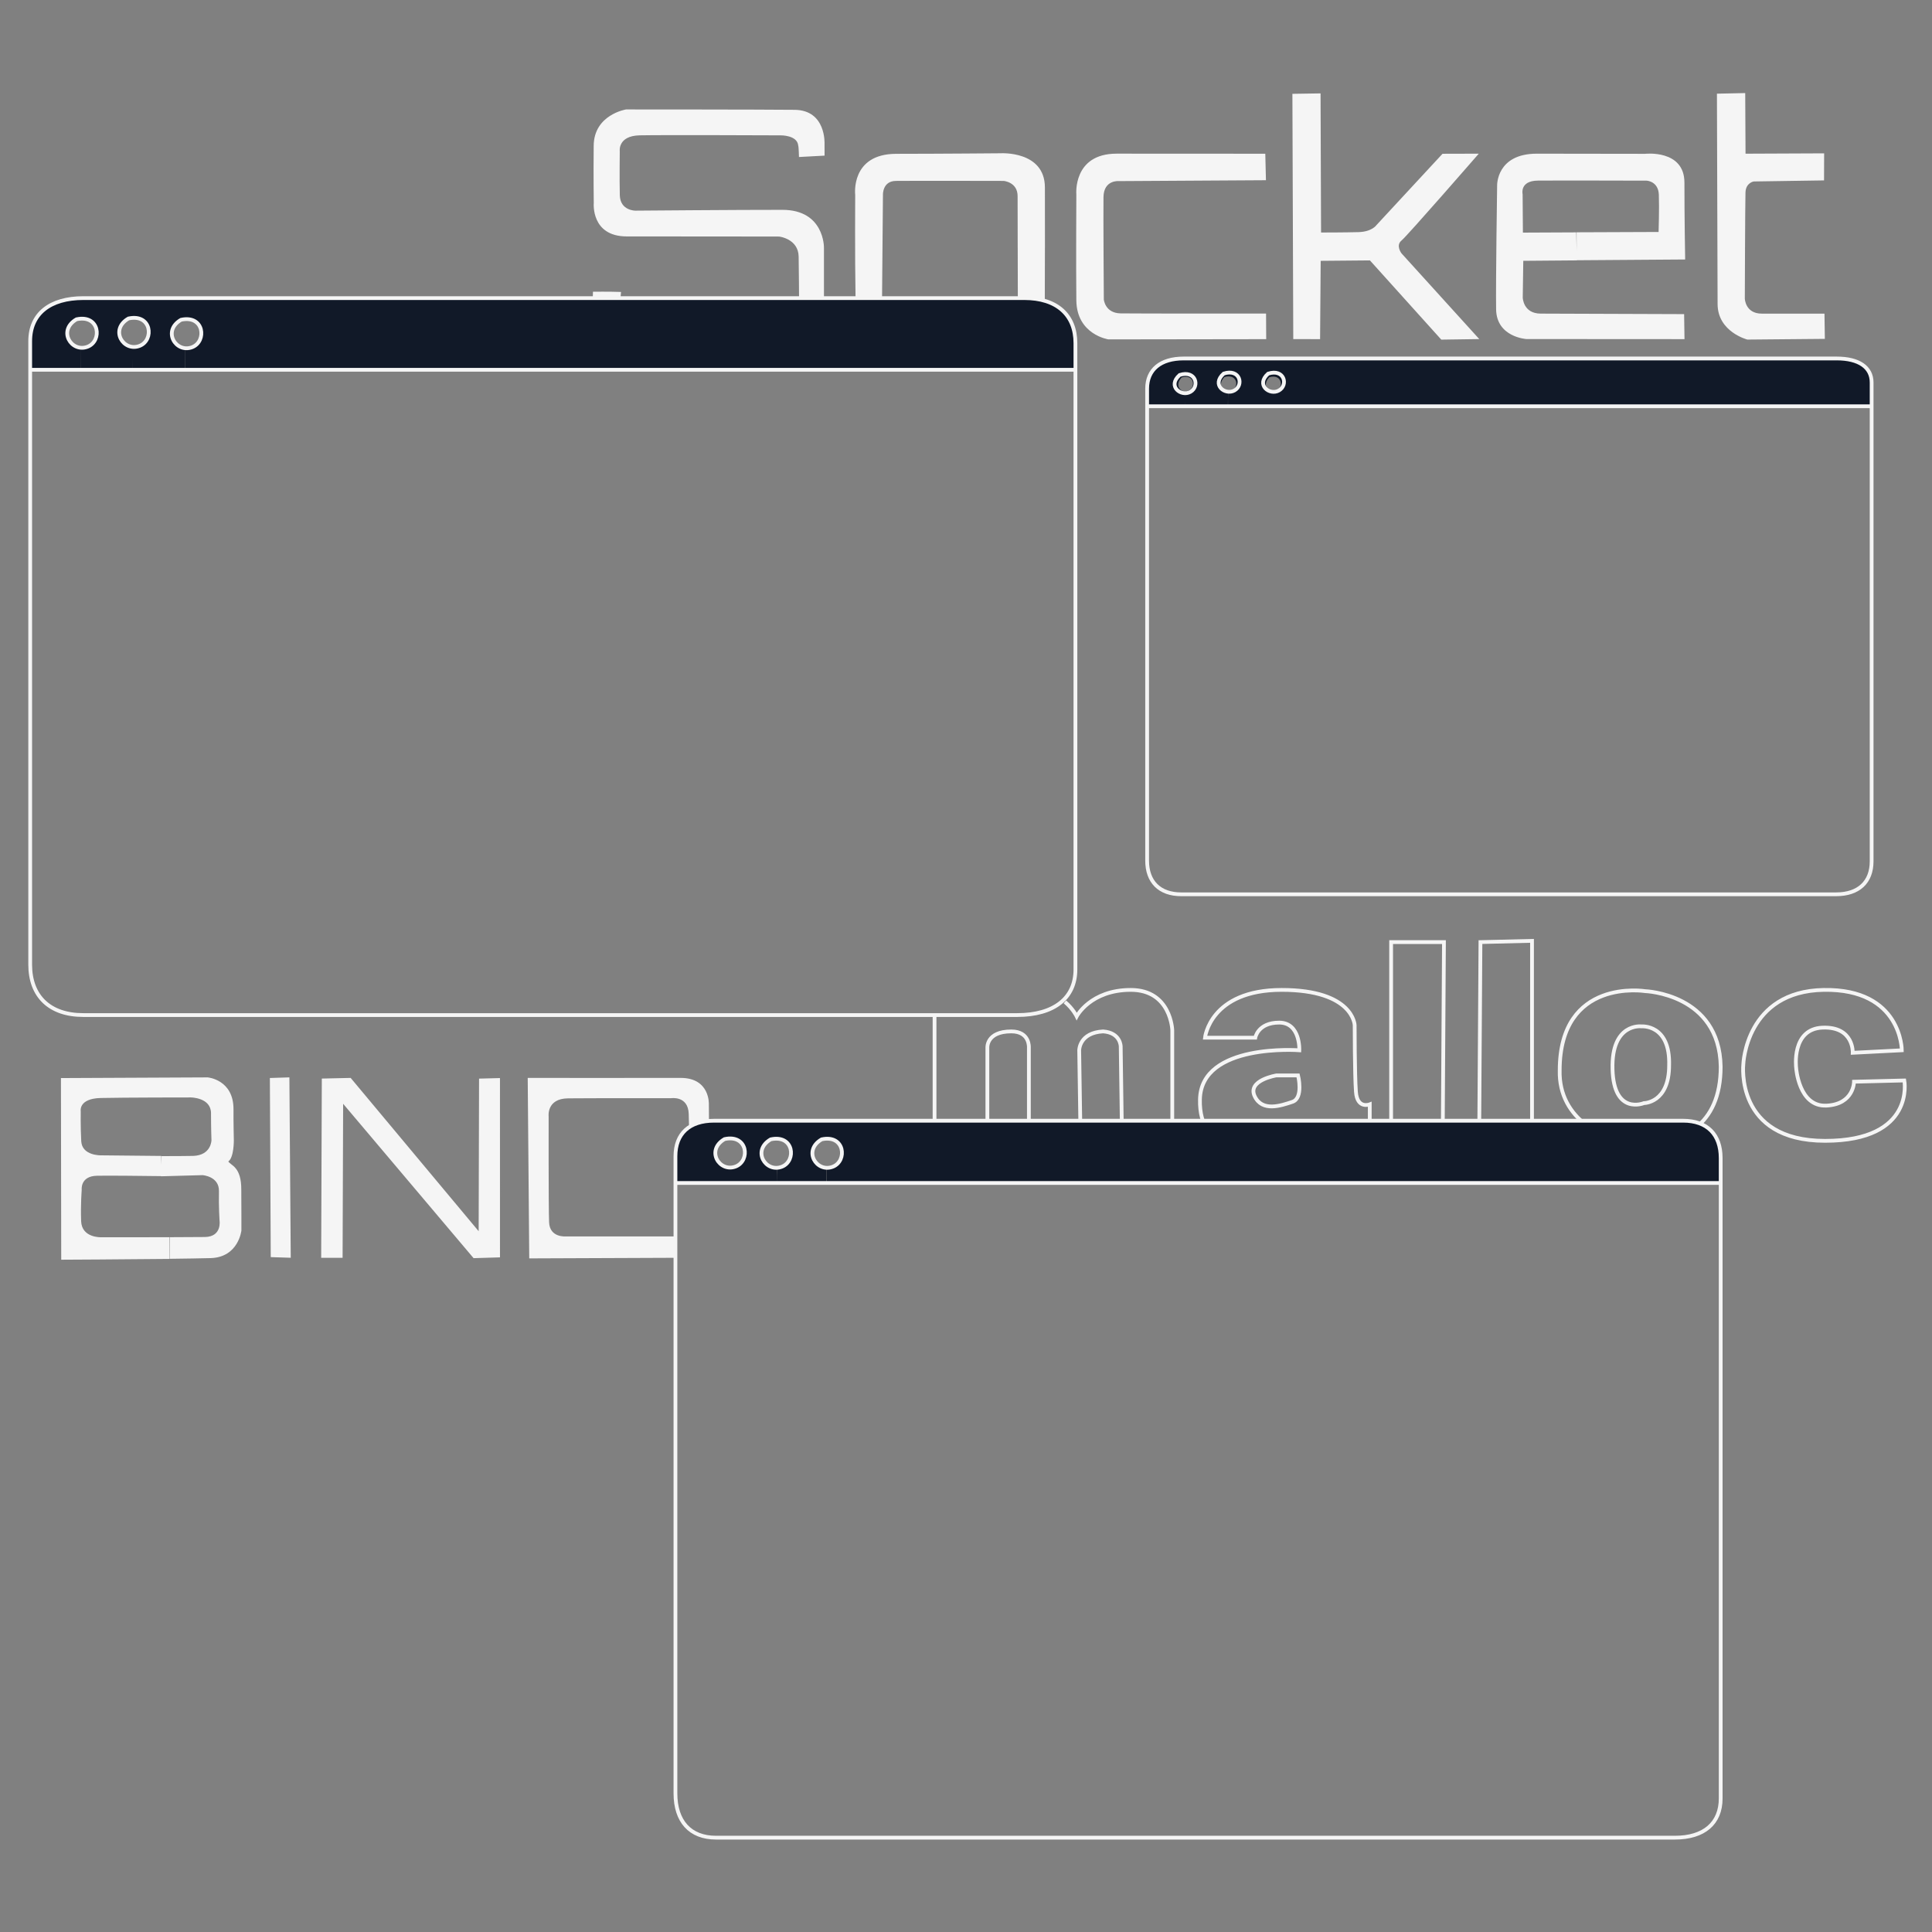 <?xml version="1.0" encoding="UTF-8" standalone="no"?>
<!DOCTYPE svg PUBLIC "-//W3C//DTD SVG 20010904//EN"
              "http://www.w3.org/TR/2001/REC-SVG-20010904/DTD/svg10.dtd">
<!-- ******************************************** -->
<!-- ************ Created by RomLabo ************ -->
<!-- ******************************************** -->
<svg xmlns="http://www.w3.org/2000/svg" width="100%" height="100%" viewBox="0 0 1024 1024">
  <rect x="0" y="0" width="1024" height="1024" fill="#808080" stroke="none"/>
  <path id="malloc__path" fill="none" stroke="#f5f5f560" stroke-width="2"
        d="M 495.33,538.47
           C 495.33,559.67 495.33,602.00 495.33,602.00
             495.33,602.00 523.33,602.00 523.33,602.00
             523.33,602.00 523.33,555.33 523.33,555.33
             523.33,555.33 522.67,546.67 536.00,546.67
             546.00,546.67 545.33,555.33 545.33,555.33
             545.33,555.33 545.33,601.33 545.33,601.33
             545.33,601.33 572.67,601.33 572.67,601.33
             572.67,601.33 572.00,556.67 572.00,556.67
             572.00,556.67 572.00,547.33 584.67,546.67
             594.00,547.33 594.00,554.67 594.00,554.67
             594.00,554.67 594.67,602.67 594.67,602.67
             594.67,602.67 621.33,602.00 621.33,602.00
             621.33,602.00 621.33,546.00 621.33,546.00
             621.33,546.00 620.67,524.67 599.33,524.67
             578.00,524.67 570.67,538.67 570.67,538.67
             570.67,538.67 568.79,534.72 564.42,531.01M 726.00,585.33
           C 726.00,585.33 719.33,588.00 718.67,578.67
             718.00,569.33 718.00,543.33 718.00,543.33
             718.00,543.33 717.33,524.67 679.33,524.67
             641.33,524.67 638.67,550.00 638.67,550.00
             638.67,550.00 665.33,550.00 665.33,550.00
             665.33,550.00 666.67,542.00 678.00,542.00
             689.33,542.00 688.67,556.67 688.67,556.67
             688.67,556.67 636.67,552.67 636.00,582.67
             635.33,612.67 664.00,605.33 664.00,605.33
             664.00,605.33 684.67,602.00 693.33,596.67
             700.00,601.33 705.33,605.33 705.33,605.33
             705.33,605.33 726.00,605.33 726.00,605.33
             726.00,605.33 726.00,585.33 726.00,585.33 Z
           M 737.33,499.33
           C 737.33,499.33 737.33,604.00 737.33,604.00
             737.33,604.00 764.67,604.00 764.67,604.00
             764.67,604.00 765.33,499.33 765.33,499.33
             765.33,499.33 737.33,499.33 737.33,499.33 Z
           M 784.67,499.33
           C 784.67,499.33 784.00,602.67 784.00,602.67
             784.00,602.67 812.00,602.67 812.00,602.67
             812.00,602.67 812.00,498.67 812.00,498.67
             812.00,498.67 784.67,499.33 784.67,499.33 Z
           M 872.00,525.33
           C 872.00,525.33 826.67,518.00 826.67,567.33
             826.00,593.33 850.67,606.00 870.67,606.00
             890.67,606.00 912.00,597.33 912.00,565.33
             911.33,526.67 872.00,525.33 872.00,525.33 Z
           M 870.00,544.00
           C 870.00,544.00 854.00,542.00 854.67,566.67
             855.33,591.33 871.33,584.67 871.33,584.67
             871.33,584.67 884.67,584.67 884.67,564.67
             885.33,542.67 870.00,544.00 870.00,544.00 Z
           M 1008.00,556.67
           C 1008.00,556.67 1008.00,524.00 966.67,524.67
             925.33,525.33 924.00,564.00 924.00,564.00
             924.00,564.00 919.33,604.67 967.33,604.67
             1015.33,604.67 1009.33,572.67 1009.33,572.67
             1009.33,572.67 982.67,573.33 982.67,573.33
             982.67,573.33 982.67,585.33 968.00,586.00
             953.33,586.67 952.00,566.00 952.00,566.00
             952.00,566.00 949.33,545.33 966.00,544.67
             982.67,544.00 982.00,558.00 982.00,558.00
             982.00,558.00 1008.00,556.67 1008.00,556.67 Z
           M 688.00,570.00
           C 688.00,570.00 691.00,582.00 685.00,584.00
             679.00,586.00 669.00,589.50 665.00,581.00
             661.00,572.50 676.50,570.00 676.50,570.00
             676.50,570.00 688.00,570.00 688.00,570.00 Z" />

  <path id="bind__path" fill="#f5f5f580" stroke="none" stroke-width="1"
        d="M 89.75,655.75
           C 74.44,655.78 53.62,655.77 53.62,655.77
             53.62,655.77 43.31,656.21 43.00,647.22
             42.69,638.22 43.31,630.65 43.31,630.65
             43.31,630.65 42.38,623.34 51.42,623.17
             57.76,623.05 75.62,623.24 85.55,623.37
             85.55,623.37 85.47,612.67 85.47,612.67
             73.89,612.55 53.44,612.35 53.44,612.35
             53.44,612.35 43.47,612.59 43.06,604.86
             42.64,597.13 42.79,589.00 42.79,589.00
             42.79,589.00 41.45,582.25 53.40,581.96
             65.36,581.68 101.16,581.67 101.16,581.67
             101.16,581.67 111.82,581.69 111.84,590.01
             111.85,598.34 112.08,604.32 112.08,604.32
             112.08,604.32 112.04,612.27 102.48,612.65
             100.44,612.73 89.72,612.76 85.64,612.76
             85.64,612.76 85.33,623.46 85.33,623.46
             85.33,623.46 107.33,622.85 107.33,622.85
             107.33,622.85 116.23,623.41 116.05,631.39
             115.87,639.38 116.35,646.79 116.35,646.79
             116.35,646.79 117.86,655.49 108.60,655.64
             106.05,655.69 95.83,655.72 89.96,655.74
             89.96,655.74 89.98,667.19 89.98,667.19
             96.51,667.11 108.36,666.94 111.74,666.82
             126.46,666.32 127.95,652.17 127.95,652.17
             127.95,652.17 127.97,639.04 127.89,630.67
             127.98,618.38 122.39,617.80 121.00,615.60
             124.04,613.53 123.94,604.38 123.94,604.38
             123.94,604.38 123.70,593.74 123.76,588.07
             123.88,572.16 110.08,571.04 110.08,571.04
             110.08,571.04 32.30,571.40 32.30,571.40
             32.30,571.40 32.45,667.67 32.45,667.67
             32.45,667.67 66.15,667.51 89.82,667.25
             89.82,667.25 89.75,655.75 89.75,655.75 Z
           M 143.04,571.36
           C 143.04,571.36 153.38,571.03 153.38,571.03
             153.38,571.03 154.10,666.64 154.10,666.64
             154.10,666.64 143.50,666.30 143.50,666.30
             143.50,666.30 143.04,571.36 143.04,571.36 Z
           M 170.23,666.66
           C 170.23,666.66 170.57,571.66 170.57,571.66
             170.57,571.66 185.86,571.32 185.86,571.32
             185.86,571.32 253.70,652.57 253.70,652.57
             253.70,652.57 253.91,571.69 253.91,571.69
             253.91,571.69 264.99,571.40 264.99,571.40
             264.99,571.40 265.00,666.43 265.00,666.43
             265.00,666.43 251.01,666.85 251.01,666.85
             251.01,666.85 181.87,585.03 181.87,585.03
             181.87,585.03 181.58,666.67 181.58,666.67
             181.58,666.67 170.23,666.66 170.23,666.66 Z
           M 279.70,571.31
           C 279.70,571.31 280.51,666.97 280.51,666.97
             280.51,666.97 357.65,666.66 357.65,666.66
             357.65,666.66 357.26,655.34 357.26,655.34
             357.26,655.34 299.91,655.32 299.91,655.32
             299.91,655.32 291.36,656.13 291.03,647.83
             290.70,639.54 290.79,591.71 290.79,591.71
             290.79,591.71 289.58,582.27 301.05,582.15
             312.52,582.03 355.78,582.06 355.78,582.06
             355.78,582.06 364.70,580.68 365.03,590.32
             365.37,599.95 365.69,626.04 365.69,626.04
             365.69,626.04 376.00,626.42 376.00,626.42
             376.00,626.42 375.71,585.33 375.71,585.33
             375.71,585.33 376.45,571.26 360.66,571.31
             344.86,571.37 279.70,571.31 279.70,571.31 Z" />

  <path id="socket__path" fill="#f5f5f590" stroke="none" stroke-width="1"
        d="M 437.04,82.49
           C 437.04,82.49 437.02,76.21 437.02,76.21
             437.02,76.21 437.95,58.41 421.22,58.21
             404.49,58.02 331.79,58.01 331.79,58.01
             331.79,58.01 314.83,60.73 314.67,77.20
             314.50,93.66 314.71,107.65 314.71,107.65
             314.71,107.65 313.12,125.33 332.25,125.31
             351.38,125.28 412.98,125.38 412.98,125.38
             412.98,125.38 423.15,126.53 423.30,136.01
             423.46,145.49 423.51,158.00 423.51,158.00
             423.51,158.00 421.73,166.72 413.48,166.67
             405.24,166.62 336.01,166.75 336.01,166.75
             336.01,166.75 327.56,166.95 329.16,154.74
             323.14,154.51 314.29,154.62 314.29,154.62
             314.29,154.62 314.03,162.37 314.03,162.37
             314.03,162.37 315.94,179.99 332.71,179.99
             349.48,180.00 419.83,179.75 419.83,179.75
             419.83,179.75 436.73,178.83 436.72,162.15
             436.72,145.46 436.71,131.21 436.71,131.21
             436.71,131.21 437.00,111.24 414.73,111.22
             392.47,111.19 336.76,111.65 336.76,111.65
             336.76,111.65 328.73,111.71 328.51,103.48
             328.30,95.25 328.49,80.17 328.49,80.17
             328.49,80.17 327.31,71.99 339.05,71.73
             350.79,71.47 413.69,71.74 413.69,71.74
             413.69,71.74 422.64,71.52 423.08,77.22
             423.34,77.71 423.47,83.22 423.47,83.22
             423.47,83.22 437.04,82.49 437.04,82.49 Z
           M 553.83,131.13
           C 553.81,142.67 553.77,157.95 553.77,157.95
             553.77,157.95 555.55,179.59 537.52,180.21
             518.74,180.23 473.29,180.33 473.29,180.33
             473.29,180.33 453.83,179.10 453.45,157.42
             453.07,135.73 453.27,103.24 453.27,103.24
             453.27,103.24 450.68,81.54 475.06,81.53
             499.43,81.51 530.34,81.24 530.34,81.24
             530.34,81.24 553.72,79.78 553.82,99.27
             553.86,106.41 553.85,122.39 553.84,131.22
             553.84,131.22 539.40,131.23 539.40,131.23
             539.37,122.23 539.34,106.89 539.35,103.99
             539.37,96.45 531.94,95.89 531.94,95.89
             531.94,95.89 481.83,95.78 474.76,95.89
             467.70,96.01 467.98,103.21 467.98,103.21
             467.98,103.21 467.58,150.44 467.50,158.42
             467.41,166.41 477.57,166.79 477.57,166.79
             477.57,166.79 523.54,166.72 531.42,166.74
             539.29,166.76 539.47,158.25 539.47,158.25
             539.47,158.25 539.44,142.11 539.41,131.07
             539.41,131.07 553.83,131.13 553.83,131.13 Z
           M 670.63,81.49
           C 670.63,81.49 670.98,95.52 670.98,95.52
             670.98,95.52 593.11,95.99 593.11,95.99
             593.11,95.99 585.01,95.13 584.87,104.47
             584.73,113.81 585.05,158.74 585.05,158.74
             585.05,158.74 585.66,165.97 593.96,166.10
             602.26,166.23 671.04,166.20 671.04,166.20
             671.04,166.20 671.11,179.76 671.11,179.76
             671.11,179.76 587.47,179.88 587.47,179.88
             587.47,179.88 570.69,177.40 570.48,159.20
             570.28,141.01 570.48,103.07 570.48,103.07
             570.48,103.07 568.52,81.48 591.77,81.44
             615.03,81.41 670.63,81.49 670.63,81.49 Z
           M 685.00,49.73
           C 685.00,49.73 685.46,179.72 685.46,179.72
             685.46,179.72 699.67,179.76 699.67,179.76
             699.67,179.76 699.99,138.25 699.99,138.25
             699.99,138.25 726.09,138.02 726.09,138.02
             726.09,138.02 763.91,180.01 763.91,180.01
             763.91,180.01 784.04,179.72 784.04,179.72
             784.04,179.72 742.84,134.30 742.84,134.30
             742.84,134.30 739.60,130.13 742.82,127.49
             746.04,124.85 783.78,81.45 783.78,81.45
             783.78,81.45 764.57,81.50 764.57,81.50
             764.57,81.50 729.52,119.34 729.52,119.34
             729.52,119.34 727.19,122.82 720.03,123.03
             712.87,123.24 700.19,123.23 700.19,123.23
             700.19,123.23 699.92,49.50 699.92,49.50
             699.92,49.50 685.00,49.73 685.00,49.73 Z
           M 835.66,137.94
           C 851.52,137.81 893.17,137.53 893.17,137.53
             893.17,137.53 892.76,114.52 892.78,96.80
             892.80,79.08 871.87,81.53 871.87,81.53
             871.87,81.53 836.03,81.45 814.57,81.45
             793.11,81.45 793.51,98.24 793.51,98.24
             793.51,98.24 792.75,149.20 792.97,163.96
             793.19,178.73 808.99,179.70 808.99,179.70
             808.99,179.70 892.82,179.75 892.82,179.75
             892.82,179.75 892.62,166.49 892.62,166.49
             892.62,166.49 825.94,166.23 816.61,166.22
             807.27,166.20 807.09,157.74 807.09,157.74
             807.09,157.74 807.37,138.24 807.37,138.24
             807.37,138.24 820.09,138.13 835.75,138.01
             835.75,138.01 835.44,123.16 835.44,123.16
             820.36,123.23 807.17,123.29 807.17,123.29
             807.17,123.29 807.02,102.94 807.02,102.94
             807.02,102.94 805.30,95.82 815.14,95.72
             824.98,95.62 872.71,95.75 872.71,95.75
             872.71,95.75 878.96,95.97 879.22,103.21
             879.49,110.44 879.09,122.95 879.09,122.95
             879.09,122.95 848.35,123.06 835.62,123.12
             835.62,123.12 835.66,137.94 835.66,137.94 Z
           M 967.21,179.61
           C 967.21,179.61 926.13,179.98 926.13,179.98
             926.13,179.98 910.43,175.96 910.36,161.21
             910.28,146.47 910.01,49.65 910.01,49.65
             910.01,49.65 925.00,49.33 925.00,49.33
             925.00,49.33 925.17,81.46 925.17,81.46
             925.17,81.46 966.83,81.28 966.83,81.28
             966.83,81.28 966.78,95.62 966.78,95.62
             966.78,95.62 929.52,96.18 929.52,96.18
             929.52,96.18 925.32,96.81 925.14,102.01
             924.96,107.21 924.79,158.28 924.79,158.28
             924.79,158.28 925.02,166.24 933.79,166.23
             942.56,166.22 967.01,166.25 967.01,166.25
             967.01,166.25 967.21,179.61 967.21,179.61 Z" />

  <path id="screen-bg__path" fill="#111928bb" stroke="none" stroke-width="1"
        d="M 992.00,202.75
           C 992.00,194.65 985.23,190.00 973.48,190.00
             908.81,190.00 693.42,190.00 627.40,190.00
             615.11,190.00 608.00,195.91 608.00,206.02
             607.93,210.49 608.00,215.33 608.00,215.33
             608.00,215.33 622.98,215.33 628.09,215.33
             628.09,215.33 628.17,207.55 628.17,207.55
             625.20,207.27 622.69,203.96 626.31,200.04
             633.76,197.82 634.04,206.92 628.50,207.44
             627.91,207.64 628.14,215.33 628.14,215.33
             633.62,215.33 646.37,215.33 650.80,215.33
             650.80,215.33 650.92,207.36 650.92,207.36
             647.87,207.21 645.26,203.83 648.97,199.83
             656.42,197.61 657.35,206.75 651.24,207.32
             650.72,207.50 650.89,215.33 650.89,215.33
             655.86,215.33 669.58,215.33 674.73,215.33
             674.73,215.33 674.74,207.48 674.74,207.48
             671.67,207.35 669.03,203.97 672.75,199.95
             680.19,197.73 680.68,207.09 675.02,207.34
             674.51,207.52 674.70,215.33 674.70,215.33
             699.63,215.33 992.08,215.33 992.08,215.33
             992.08,215.33 992.03,208.71 992.00,202.75 Z
           M 438.14,627.00
           C 570.78,627.00 912.00,627.00 912.00,627.00
             912.00,627.00 912.00,613.81 912.00,613.81
             912.00,601.27 904.82,594.00 892.11,594.00
             805.98,594.00 465.71,594.00 378.47,594.00
             365.39,594.00 358.00,600.89 358.00,612.81
             357.76,616.36 357.91,627.00 357.91,627.00
             357.91,627.00 370.38,627.00 387.86,627.00
             387.86,627.00 387.92,619.15 387.92,619.15
             379.44,618.74 375.47,608.72 384.04,603.74
             396.35,601.03 397.80,615.18 389.96,618.26
             389.51,618.43 388.49,619.00 387.92,619.08
             387.92,619.08 387.83,627.00 387.83,627.00
             390.89,627.00 406.39,627.00 411.77,627.00
             411.77,627.00 411.86,618.65 411.86,618.65
             404.44,619.19 399.18,608.92 408.39,603.57
             420.69,600.86 422.58,617.00 412.03,618.63
             411.96,618.74 411.79,627.00 411.79,627.00
             417.64,627.00 432.40,627.00 437.97,627.00
             437.97,627.00 438.02,619.09 438.02,619.09
             431.30,618.48 427.12,609.07 435.81,604.02
             448.11,601.31 449.56,615.47 441.72,618.54
             441.24,618.73 438.78,619.22 438.17,619.30
             438.17,619.30 438.14,627.00 438.14,627.00 Z
           M 16.00,180.81
           C 16.00,166.44 26.36,158.00 44.25,158.00
             139.65,158.00 449.16,158.00 542.87,158.00
             560.07,158.00 570.00,166.88 570.00,181.92
             570.00,186.86 570.00,196.00 570.00,196.00
             570.00,196.00 251.84,196.00 98.03,196.00
             98.03,196.00 98.07,184.36 98.07,184.36
             98.72,184.29 101.33,183.98 101.84,183.78
             109.68,180.70 108.23,166.55 95.93,169.26
             87.30,174.27 91.37,183.59 98.00,184.32
             98.00,184.32 97.91,196.00 97.91,196.00
             92.33,196.00 77.15,196.00 70.07,196.00
             70.07,196.00 70.11,183.83 70.11,183.83
             70.79,183.75 73.42,183.62 73.95,183.41
             81.79,180.34 80.34,166.18 68.04,168.89
             59.40,173.91 63.49,183.25 70.15,183.95
             70.15,183.95 70.03,196.00 70.03,196.00
             64.40,196.00 48.90,196.00 42.76,196.00
             42.76,196.00 42.76,184.23 42.76,184.23
             43.34,184.15 45.74,183.85 46.19,183.68
             54.03,180.60 52.58,166.45 40.28,169.16
             31.64,174.18 36.09,183.52 42.75,184.22
             42.75,184.22 42.70,196.00 42.70,196.00
             35.91,196.00 16.00,196.00 16.00,196.00
             16.00,196.00 15.99,185.72 16.00,180.81 Z" />

  <path id="screen-border__path" fill="none" stroke="#f5f5f590" stroke-width="2"
        d="M 435.50,603.88
           C 447.80,601.17 449.25,615.32 441.41,618.39
             432.85,621.75 425.30,609.80 435.50,603.88 Z
           M 408.50,603.88
           C 420.80,601.17 422.25,615.32 414.41,618.39
             405.85,621.75 398.30,609.80 408.50,603.88 Z
           M 384.04,603.74
           C 396.35,601.03 397.80,615.18 389.96,618.26
             381.39,621.62 373.85,609.67 384.04,603.74 Z
           M 608.00,456.13
           C 608.00,404.44 608.00,255.31 608.00,206.02
             608.00,195.91 615.11,190.00 627.40,190.00
             693.42,190.00 908.81,190.00 973.48,190.00
             985.23,190.00 992.00,194.65 992.00,202.75
             992.00,248.43 992.00,404.03 992.00,456.53
             992.00,467.53 985.10,474.00 973.15,474.00
             907.64,474.00 690.39,474.00 626.09,474.00
             614.61,474.00 608.00,467.37 608.00,456.13 Z
           M 991.33,215.33
           C 991.33,215.33 608.00,215.33 608.00,215.33M 358.00,950.54
           C 358.00,880.85 358.00,676.03 358.00,612.81
             358.00,600.89 365.39,594.00 378.47,594.00
             465.71,594.00 805.98,594.00 892.11,594.00
             904.82,594.00 912.00,601.27 912.00,613.81
             912.00,679.02 912.00,886.62 912.00,953.22
             912.00,966.35 903.17,974.00 887.74,974.00
             795.44,974.00 466.87,974.00 379.48,974.00
             365.77,974.00 358.00,965.30 358.00,950.54 Z
           M 912.00,627.00
           C 912.00,627.00 358.00,627.00 358.00,627.00M 16.00,511.24
           C 16.00,440.10 16.00,247.21 16.00,180.81
             16.00,166.44 26.36,158.00 44.25,158.00
             139.65,158.00 449.16,158.00 542.87,158.00
             560.07,158.00 570.00,166.88 570.00,181.92
             570.00,250.15 570.00,445.25 570.00,513.82
             570.00,529.02 558.62,538.00 539.13,538.00
             441.16,538.00 138.16,538.00 44.13,538.00
             26.31,538.00 16.00,528.00 16.00,511.24 Z
           M 569.00,196.00
           C 569.00,196.00 16.00,196.00 16.00,196.00M 95.96,169.49
           C 108.26,166.78 109.71,180.93 101.88,184.01
             93.31,187.37 85.76,175.42 95.96,169.49 Z
           M 68.09,168.81
           C 80.39,166.10 81.84,180.25 74.00,183.32
             65.44,186.68 57.89,174.73 68.09,168.81 Z
           M 40.54,169.24
           C 52.85,166.53 54.30,180.68 46.46,183.76
             37.89,187.12 30.35,175.17 40.54,169.24 Z
           M 625.24,198.74
           C 633.84,195.99 636.03,204.79 630.95,207.69
             626.08,210.47 618.47,204.76 625.24,198.74 Z
           M 648.60,197.99
           C 657.20,195.24 659.39,204.03 654.31,206.93
             649.44,209.71 641.83,204.00 648.60,197.99 Z
           M 672.15,198.03
           C 680.75,195.28 682.94,204.07 677.85,206.97
             672.98,209.76 665.37,204.04 672.15,198.03 Z" />
</svg>